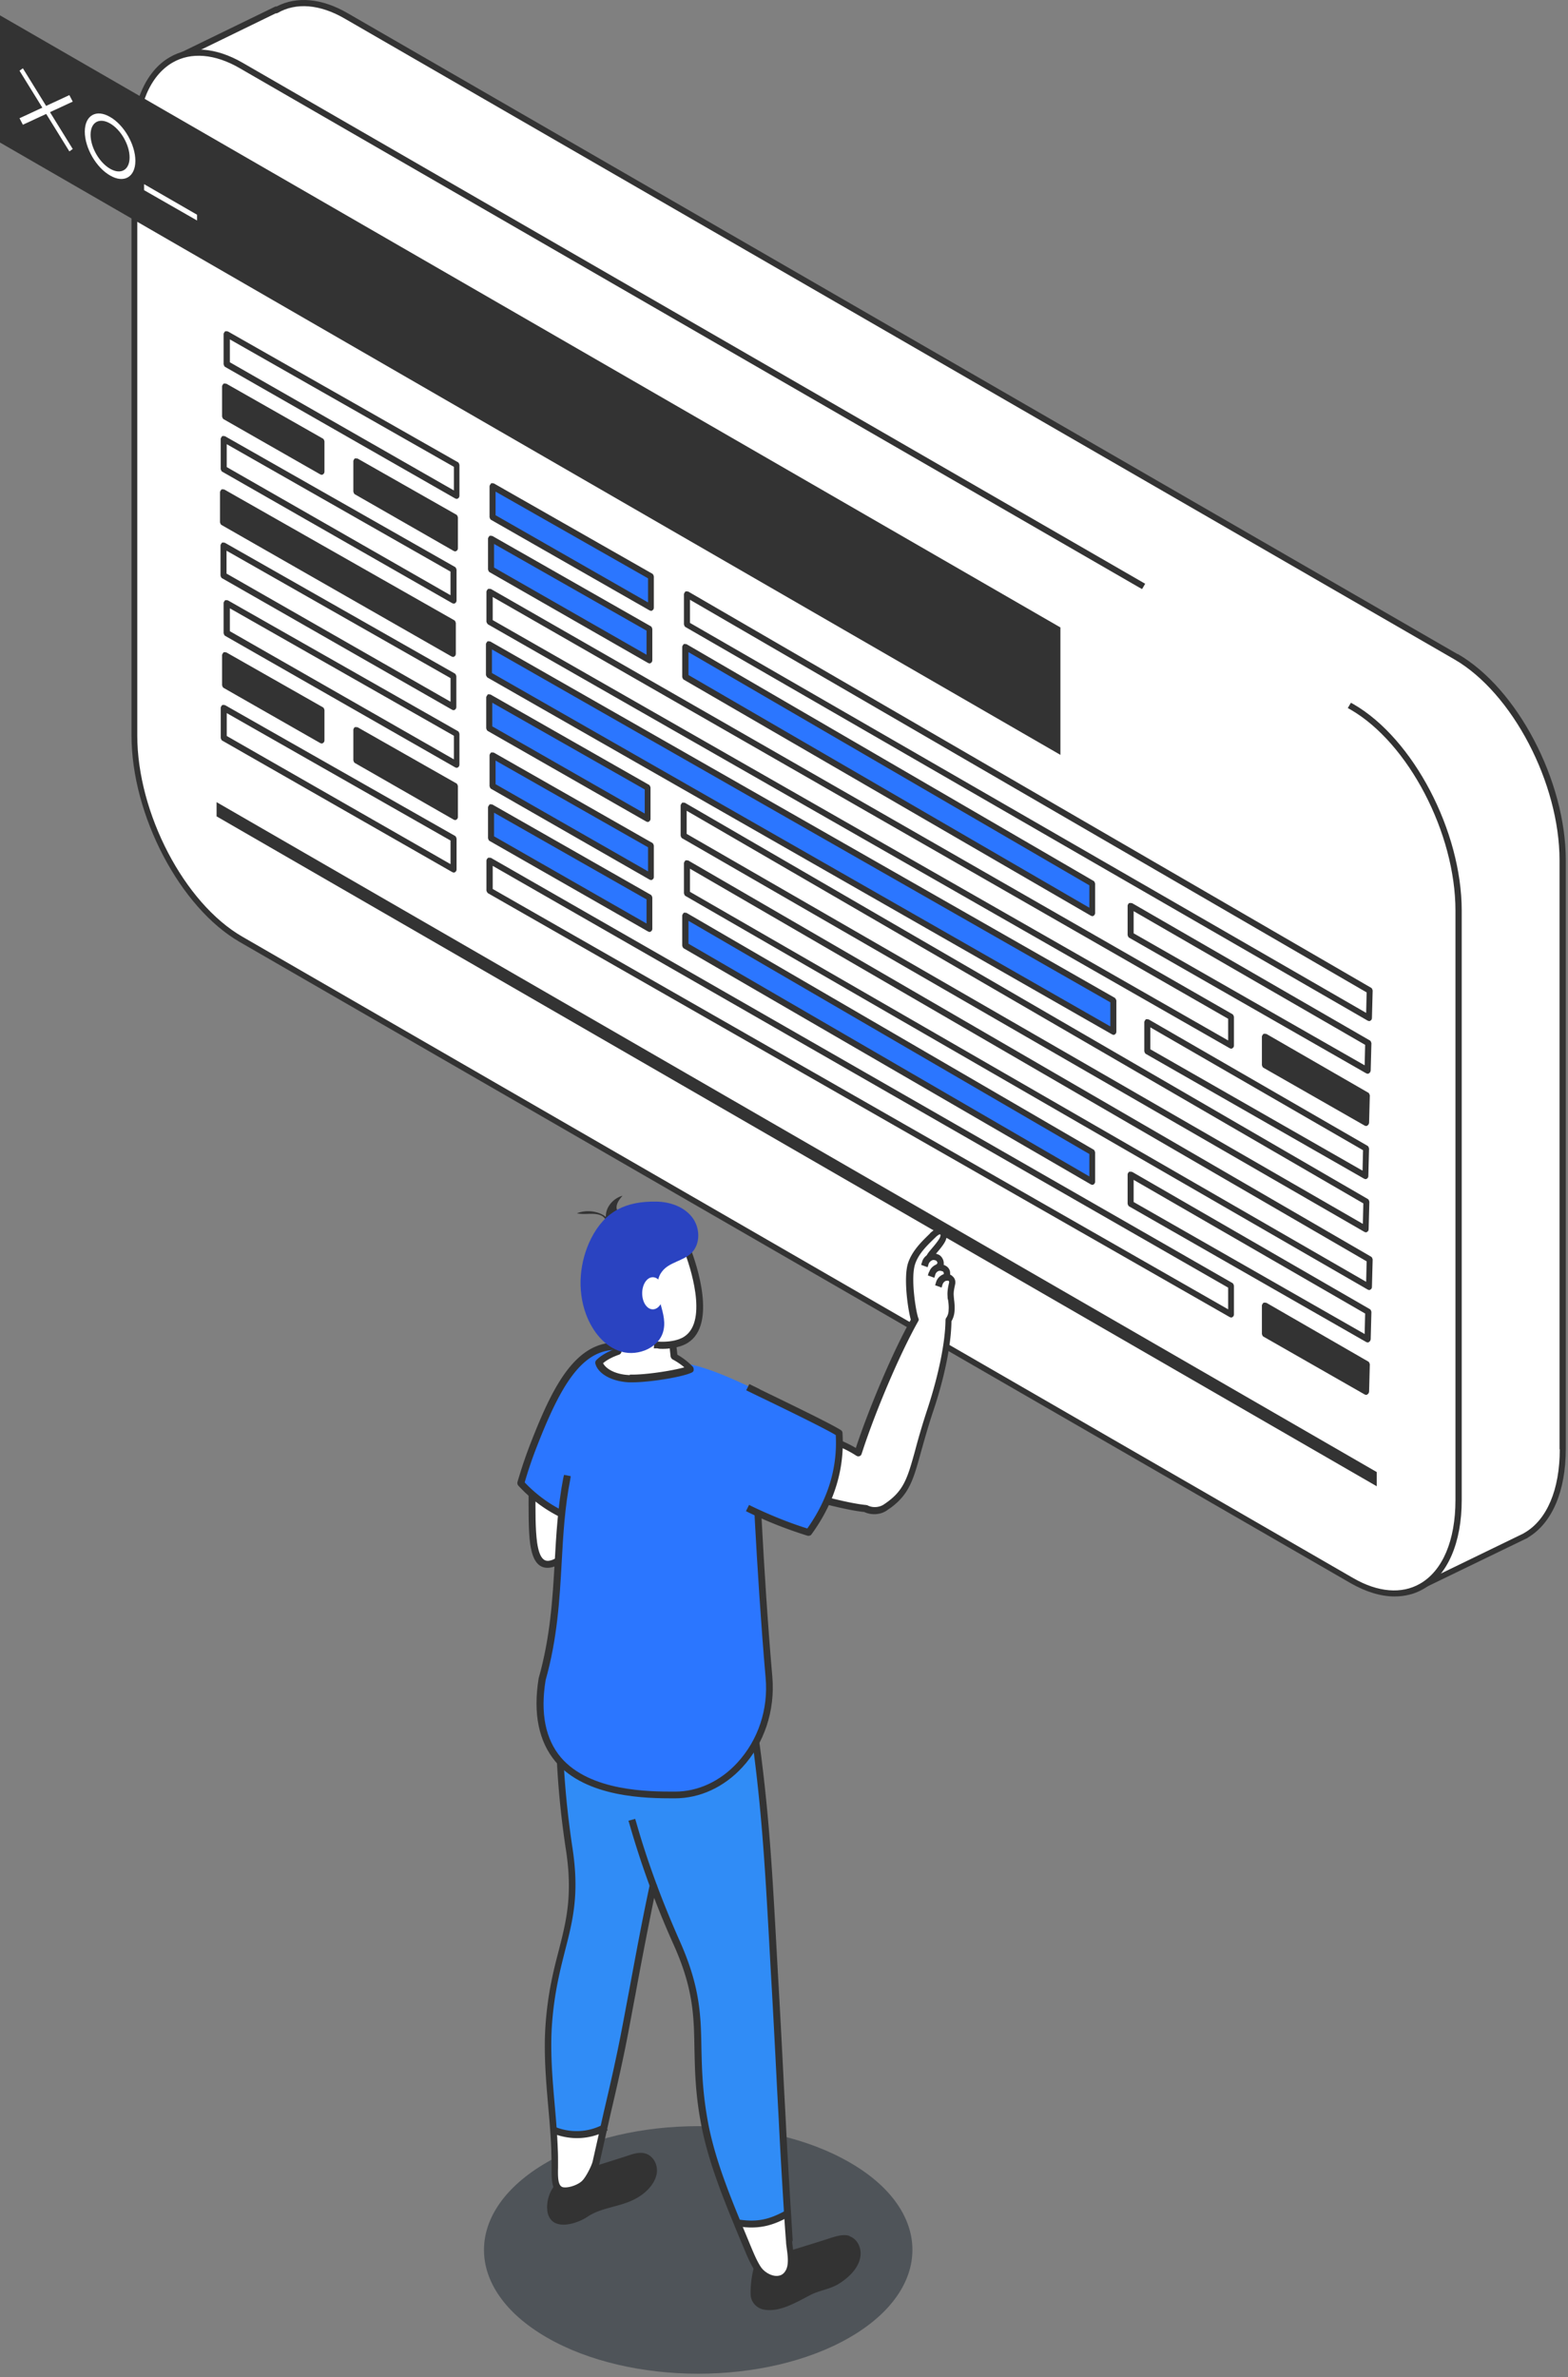 <svg width="217" height="329" fill="none" xmlns="http://www.w3.org/2000/svg"><rect width="100%" height="100%" fill="#808080" stroke="none"/><path d="M201.661 90.984 47.906 2.204c-3.7-2.133-7.101-2.266-9.668-.766v-.1L24.402 8.105l8.735 5.701v81.112c0 10.868 6.6 23.503 14.769 28.204l150.454 86.879-2.933 10.401 15.935-7.701c3.134-1.833 5.101-6.001 5.101-11.935v-81.578c0-10.868-6.601-23.503-14.769-28.204h-.033Z" fill="#fff"/><path d="M201.725 90.533 48.103 1.82c-3.567-2.067-7.034-2.367-9.8-.933-.067 0-.167 0-.234.033L24.233 7.654s-.233.2-.233.367c0 .167.067.3.2.367l8.535 5.567V94.8c0 10.968 6.7 23.77 14.968 28.538l150.055 86.645-2.867 10.068s0 .334.133.434c.067.066.167.1.267.1.067 0 .133 0 .2-.034l15.903-7.701s.099-.066.133-.1c3.3-2 5.167-6.434 5.167-12.201v-81.512c0-10.968-6.701-23.77-14.969-28.538v.034Zm14.136 110.049c0 5.567-1.767 9.768-4.901 11.568-.033 0-.067.034-.1.067l-14.902 7.234 2.7-9.501c.067-.2 0-.4-.2-.467L48.103 122.671c-8-4.634-14.535-17.103-14.535-27.804V13.789s-.067-.267-.2-.367l-8.101-5.3 12.868-6.268s.2 0 .3-.067C40.97.32 44.27.587 47.67 2.554l153.622 88.712c8.001 4.634 14.536 17.103 14.536 27.804v81.512h.033Z" fill="#333"/><path d="M187.126 97.828 33.37 9.048c-8.167-4.7-14.768.3-14.768 11.169v81.578c0 10.868 6.6 23.503 14.768 28.204l153.756 88.746c8.134 4.701 14.768-.3 14.768-11.168v-81.579c0-10.868-6.601-23.503-14.768-28.204v.034Z" fill="#fff"/><path d="m187.323 97.461-.366-.2-.434.734.367.2c8.034 4.634 14.535 17.102 14.535 27.837v81.578c0 5.568-1.767 9.769-4.9 11.569-2.534 1.467-5.835 1.2-9.235-.767L33.535 129.633c-8.035-4.634-14.536-17.103-14.536-27.838V20.217c0-5.567 1.767-9.768 4.901-11.568 2.534-1.467 5.834-1.2 9.235.766l124.551 71.91.367.2.433-.733L33.568 8.682c-3.7-2.134-7.267-2.4-10.068-.767-3.367 1.934-5.3 6.435-5.3 12.302v81.578c0 11.002 6.7 23.804 14.968 28.571l153.755 88.746c2.101 1.2 4.168 1.834 6.068 1.834 1.433 0 2.8-.334 4-1.034 3.368-1.933 5.301-6.434 5.301-12.302v-81.578c0-11.001-6.701-23.803-14.969-28.57Z" fill="#333"/><path d="m29.973 112.983 160.556 92.713v-1.967L29.973 111.016v1.967ZM0 19.727l146.754 84.746V86.837L0 2.125v17.602Z" fill="#333"/><path d="m2.7 16.364.466.9 6.901-3.2-.467-.9-6.9 3.2Z" fill="#fff"/><path d="m2.7 9.787 6.9 11.168.467-.334L3.166 9.453l-.467.334Zm12.535 6.399c-1.934-1.133-3.5-.2-3.5 2.034s1.566 4.968 3.5 6.068c1.933 1.133 3.5.2 3.5-2.034s-1.567-4.967-3.5-6.068Zm0 7.168c-1.5-.867-2.7-2.967-2.7-4.7 0-1.734 1.2-2.434 2.7-1.567 1.5.866 2.7 2.967 2.7 4.7 0 1.734-1.2 2.434-2.7 1.567Zm4.703 2.964 7.334 4.2v-.8l-7.334-4.234v.834Zm169.53 114.558L95.055 86.435v-4.2l94.513 54.841-.1 3.8Z" fill="#fff"/><path d="m90.118 84.107-21.97-12.535v-4.267l21.97 12.468v4.334Z" fill="#2B76FF"/><path d="M63.213 68.638 31.375 50.402v-4.168L63.213 64.37v4.268Zm126.057 79.527-32.805-18.77v-4.067l32.905 19.003-.1 3.834Z" fill="#fff"/><path d="M151.164 126.354 94.856 93.683v-4.167l56.308 32.771v4.067ZM89.89 91.35 67.953 78.813v-4.267L89.89 87.049v4.3Z" fill="#2B76FF"/><path d="m63.014 75.879-13.702-7.835v-4.2l13.702 7.768v4.267Zm-18.47-10.575-13.368-7.635v-4.2l13.368 7.634v4.2Zm144.517 90.076-14.002-8.001v-3.934l14.102 8.135-.1 3.8Z" fill="#333"/><path d="M170.365 144.676 67.75 86.034v-4.167l102.615 58.842v3.967ZM62.783 83.104 30.945 64.902v-4.168l31.838 18.103v4.267Z" fill="#fff"/><path d="M154.098 142.815 67.652 93.408V89.14l86.446 49.34v4.334Z" fill="#2B76FF"/><path d="M62.713 90.48 30.875 72.276v-4.168l31.838 18.103v4.267Z" fill="#333"/><path d="m188.964 162.748-30.171-17.269v-4.034l30.271 17.503-.1 3.8Zm.035 7.347L94.586 115.62v-4.167l94.514 54.841-.101 3.801Z" fill="#fff"/><path d="m89.642 113.336-21.97-12.569V96.5l21.97 12.502v4.334Z" fill="#2B76FF"/><path d="M62.744 97.83 30.906 79.629v-4.167l31.838 18.103v4.267Zm126.724 80.296-94.413-54.474v-4.168l94.513 54.808-.1 3.834Z" fill="#fff"/><path d="m90.122 121.31-21.97-12.535v-4.267l21.97 12.468v4.334Z" fill="#2B76FF"/><path d="M63.213 105.841 31.375 87.605v-4.168l31.838 18.136v4.268Zm126.057 79.525-32.805-18.77v-4.034l32.905 18.97-.1 3.834Z" fill="#fff"/><path d="m151.164 163.557-56.308-32.671v-4.167l56.308 32.771v4.067ZM89.882 128.56l-21.937-12.535v-4.267l21.937 12.502v4.3Z" fill="#2B76FF"/><path d="m63.014 113.098-13.702-7.835v-4.201l13.702 7.768v4.268Zm-18.47-10.578-13.368-7.634v-4.167l13.368 7.6v4.201Zm144.517 90.056-14.002-8.001v-3.934l14.102 8.134-.1 3.801Z" fill="#333"/><path d="M170.365 181.871 67.75 123.23v-4.168l102.615 58.842v3.967ZM62.783 120.3l-31.838-18.203V97.93l31.838 18.102v4.268Z" fill="#fff"/><path d="M94.852 81.873s-.2.234-.2.367v4.167s.067.3.2.367l94.414 54.475s.133.066.2.066.133 0 .2-.066c.133-.067.2-.2.2-.367l.1-3.801s-.067-.3-.2-.366L95.252 81.873s-.3-.066-.433 0h.033Zm.634 1.134 93.647 54.341-.067 2.834-93.58-53.975v-3.2ZM67.95 66.938s-.2.2-.2.367v4.267s.067.3.2.367l21.936 12.535s.134.066.2.066c.067 0 .134 0 .2-.066.134-.067.2-.234.2-.367v-4.334s-.066-.3-.2-.367L68.35 66.905s-.3-.067-.433 0l.033.033Zm.633 1.1L89.686 80.04v3.334L68.583 71.305v-3.3.033ZM31.145 45.873s-.2.2-.2.367v4.167s.067.3.2.367l31.838 18.203s.134.066.2.066c.067 0 .133 0 .2-.066.134-.067.2-.234.2-.367v-4.267s-.066-.3-.2-.367L31.545 45.873s-.3-.066-.433 0h.033Zm.667 1.1L62.816 64.61v3.267L31.812 50.141v-3.2.032Zm124.443 77.996s-.2.233-.2.366v4.068s.066.3.2.366l32.804 18.77s.134.066.201.066c.066 0 .133 0 .2-.066.133-.067.2-.2.233-.367l.1-3.8s-.067-.301-.2-.367l-32.905-19.003s-.3-.067-.433 0v-.033Zm.633 1.133 32.038 18.503-.067 2.834-31.971-18.27v-3.067ZM94.614 89.155s-.2.233-.2.366v4.168s.067.3.2.366l56.342 32.672s.133.066.2.066c.066 0 .133 0 .2-.066.133-.067.2-.234.2-.367v-4.067s-.067-.3-.2-.367L95.014 89.155s-.3-.067-.433 0h.033Zm.667 1.1 55.475 32.271v3.101L95.281 93.422v-3.2.033ZM67.74 74.178s-.2.2-.2.367v4.267s.066.3.2.367l21.936 12.568s.133.067.2.067c.066 0 .133 0 .2-.067.133-.066.2-.233.2-.367v-4.333s-.067-.3-.2-.367L68.139 74.178s-.3-.067-.433 0h.033Zm.633 1.1L89.476 87.28v3.334L68.373 78.545v-3.3.033Zm-19.271-11.84s-.2.233-.2.366v4.234s.067.3.2.367l13.669 7.834s.133.067.2.067.133 0 .2-.067c.133-.066.2-.2.2-.366v-4.268s-.067-.3-.2-.366L49.502 63.47s-.3-.067-.433 0l.033-.033Zm.634 1.133 12.835 7.301v3.267l-12.835-7.334V64.57ZM30.934 53.108s-.2.2-.2.367v4.167s.067.3.2.366l13.369 7.635s.133.067.2.067.133 0 .2-.067c.133-.067.2-.234.2-.367v-4.2s-.067-.3-.2-.367l-13.369-7.601s-.3-.067-.433 0h.033Zm.634 1.1 12.502 7.134v3.234l-12.502-7.168v-3.2ZM174.837 143.1s-.2.233-.2.367v3.934s.066.3.2.366l14.002 8.001s.133.067.2.067c.066 0 .133 0 .2-.067.133-.066.2-.2.233-.366l.1-3.801s-.066-.3-.2-.367L175.27 143.1s-.3-.067-.433 0Zm.667 1.1 13.235 7.635-.067 2.833-13.168-7.534v-2.967.033ZM67.52 81.522s-.2.233-.2.366v4.168s.1.3.234.367l102.614 58.641s.134.067.2.067c.067 0 .134 0 .2-.067.134-.066.201-.2.201-.366v-3.968s-.067-.3-.201-.366L67.954 81.522s-.3-.067-.434 0Zm.667 1.1 101.781 58.375v3L68.188 85.822v-3.2ZM30.743 60.373s-.2.234-.2.367v4.167s.067.3.2.367l31.838 18.203s.133.066.2.066c.066 0 .133 0 .2-.066.133-.067.2-.234.2-.367v-4.267s-.067-.3-.2-.367L31.143 60.373s-.3-.066-.433 0h.033Zm.633 1.1L62.347 79.11v3.267l-30.97-17.735v-3.2.032ZM67.45 88.78s-.2.233-.2.366v4.268s.1.3.233.366l86.413 49.374s.133.067.2.067c.066 0 .133 0 .2-.067.133-.067.2-.233.2-.367v-4.334s-.1-.3-.234-.366L67.85 88.78s-.3-.067-.433 0h.033Zm.633 1.1 85.579 48.84v3.334L68.083 93.147v-3.3.033ZM30.645 67.748s-.2.234-.2.367v4.167s.067.3.2.367l31.838 18.203s.134.066.2.066c.067 0 .134 0 .2-.066.134-.067.2-.234.2-.367v-4.267s-.066-.3-.2-.367L31.045 67.748s-.3-.066-.433 0h.033Zm.667 1.1 31.004 17.636v3.267L31.312 72.016v-3.2.032Zm127.251 72.236s-.2.234-.2.367v4.034s.067.3.2.367l30.205 17.269s.133.066.2.066c.066 0 .133 0 .2-.066.133-.067.2-.2.2-.367l.1-3.8s-.067-.301-.2-.367l-30.305-17.503s-.3-.066-.433 0h.033Zm.634 1.1 29.437 17.003-.066 2.834-29.371-16.803v-3.067.033Zm-64.802-31.076s-.2.233-.2.366v4.168s.067.3.2.366l94.414 54.475s.133.067.2.067.133 0 .2-.067c.133-.067.2-.2.2-.367l.1-3.8s-.067-.3-.2-.367l-94.514-54.841s-.3-.067-.433 0h.033Zm.634 1.1 93.647 54.341-.067 2.834-93.58-53.975v-3.2ZM67.49 96.157s-.2.2-.2.366v4.268s.066.3.2.366l21.936 12.536s.133.066.2.066c.066 0 .133 0 .2-.066.133-.067.2-.234.2-.367v-4.334s-.067-.3-.2-.367L67.889 96.123s-.3-.066-.433 0l.033.034Zm.633 1.1 21.103 12.002v3.333l-21.103-12.068v-3.3.033ZM30.716 75.116s-.2.233-.2.366v4.168s.066.3.2.366L62.553 98.22s.134.067.2.067c.067 0 .134 0 .2-.067.134-.067.2-.233.2-.367v-4.267s-.066-.3-.2-.367L31.116 75.116s-.3-.067-.434 0h.034Zm.633 1.1 31.004 17.636v3.267L31.35 79.383v-3.2.033Zm63.503 42.876s-.2.234-.2.367v4.167s.067.3.2.367l94.414 54.474s.133.067.2.067.133 0 .2-.067c.133-.066.2-.2.2-.366l.1-3.801s-.067-.3-.2-.367l-94.514-54.841s-.3-.067-.433 0h.033Zm.634 1.134 93.647 54.341-.067 2.833-93.58-53.974v-3.2ZM67.95 104.162s-.2.2-.2.367v4.267s.067.3.2.367l21.936 12.569s.134.066.2.066c.067 0 .134 0 .2-.066.134-.067.2-.2.2-.367v-4.334s-.066-.3-.2-.367L68.35 104.162s-.3-.066-.433 0h.033Zm.633 1.101 21.103 12.001v3.334L68.583 108.53v-3.267ZM31.145 83.092s-.2.2-.2.367v4.167s.067.3.2.367l31.838 18.202s.134.067.2.067c.067 0 .133 0 .2-.067.134-.066.2-.233.2-.366v-4.268s-.066-.3-.2-.366L31.545 83.092s-.3-.067-.433 0h.033Zm.667 1.1 31.004 17.636v3.267L31.812 87.359v-3.2.033Zm124.443 77.964s-.2.234-.2.367v4.067s.066.3.2.367l32.804 18.769s.134.067.201.067c.066 0 .133 0 .2-.067.133-.066.2-.2.233-.366l.1-3.801s-.067-.3-.2-.367l-32.905-19.002s-.3-.067-.433 0v-.034Zm.633 1.134 32.038 18.502-.067 2.834-31.971-18.269v-3.067Zm-62.274-36.948s-.2.234-.2.367v4.167s.067.3.2.367l56.342 32.671s.133.067.2.067c.066 0 .133 0 .2-.067.133-.067.2-.233.2-.367v-4.067s-.067-.3-.2-.367l-56.342-32.771s-.3-.067-.433 0h.033Zm.667 1.1 55.475 32.272v3.1l-55.475-32.205v-3.2.033ZM67.74 111.375s-.2.2-.2.367v4.267s.066.301.2.367l21.936 12.535s.133.067.2.067c.066 0 .133 0 .2-.067.133-.066.2-.233.2-.366v-4.334s-.067-.3-.2-.367l-21.937-12.502s-.3-.067-.433 0l.033.033Zm.633 1.101 21.103 12.001v3.334l-21.103-12.068v-3.301.034Zm-19.271-11.851s-.2.2-.2.367v4.234s.067.3.2.366l13.669 7.835s.133.067.2.067.133 0 .2-.067c.133-.067.2-.2.2-.367v-4.267s-.067-.3-.2-.367l-13.669-7.768s-.3-.066-.433 0l.033-.033Zm.634 1.133 12.835 7.302v3.267l-12.835-7.335v-3.234ZM30.934 90.295s-.2.234-.2.367v4.167s.067.3.2.367l13.369 7.634s.133.067.2.067.133 0 .2-.067c.133-.066.2-.233.2-.366v-4.2s-.067-.301-.2-.368l-13.369-7.6s-.3-.067-.433 0h.033Zm.634 1.134 12.502 7.134v3.234l-12.502-7.168v-3.2Zm143.269 88.882s-.2.233-.2.367v3.934s.066.3.2.366l14.002 8.001s.133.067.2.067c.066 0 .133 0 .2-.067.133-.066.2-.2.233-.366l.1-3.801s-.066-.3-.2-.367l-14.102-8.134s-.3-.067-.433 0Zm.667 1.1 13.235 7.634-.067 2.834-13.168-7.534v-2.967.033ZM67.52 118.733s-.2.2-.2.366v4.168s.1.3.234.366l102.614 58.642s.134.067.2.067c.067 0 .134 0 .2-.067.134-.067.201-.2.201-.367v-3.967s-.067-.3-.201-.366L67.954 118.733s-.3-.067-.434 0Zm.667 1.1 101.781 58.375v3l-101.78-58.175v-3.2Zm-37.44-22.241s-.2.2-.2.367v4.167s.066.3.2.367l31.838 18.202s.133.067.2.067c.066 0 .133 0 .2-.067.133-.066.2-.233.2-.366v-4.268s-.067-.3-.2-.366L31.147 97.592s-.3-.067-.433 0h.033Zm.633 1.1 30.971 17.636v3.267l-30.97-17.736v-3.2.033Z" fill="#333"/><path d="M77.88 194.281c-2.292 0-4.154 5.086-4.226 11.389-.072 6.304-.144 10.781 2.149 10.816 2.292 0 6.052-4.441 6.124-10.744.072-6.303-1.755-11.425-4.047-11.461Z" fill="#fff"/><path d="M77.882 193.812c-1.326 0-2.543 1.29-3.403 3.618-.823 2.185-1.29 5.121-1.325 8.237v.43c0 3.044-.036 5.659.215 7.557.215 1.433.68 3.331 2.4 3.331 1.36 0 2.972-1.218 4.297-3.224 1.469-2.22 2.293-5.085 2.293-7.986 0-3.116-.394-6.017-1.182-8.238-.824-2.364-2.006-3.689-3.331-3.689l.036-.036Zm1.396 19.412c-1.253 1.934-2.65 2.794-3.474 2.794-.465 0-1.146-.287-1.468-2.507-.25-1.791-.25-4.406-.215-7.414v-.43c0-3.008.466-5.802 1.254-7.915.716-1.898 1.611-3.008 2.47-3.008.86 0 1.792 1.146 2.436 3.044.752 2.113 1.146 4.942 1.11 7.915 0 2.722-.787 5.408-2.148 7.485l.035.036Z" fill="#333"/><path d="M87.263 186.549c-6.483-1.612-9.885 4.441-13.359 13.359-.716 1.862-1.325 3.653-1.79 5.336 3.294 3.582 7.95 6.017 13.036 6.053a35.902 35.902 0 0 0 2.9-5.873c3.475-8.883 7.486-16.798-.787-18.875Z" fill="#2B76FF"/><path d="M87.37 186.073c-7.235-1.791-10.709 5.408-13.932 13.645a64.25 64.25 0 0 0-1.827 5.408.57.57 0 0 0 .108.466c3.581 3.904 8.452 6.16 13.394 6.232 0 0 .323-.072.394-.215 1.146-1.827 2.113-3.832 2.937-5.945.287-.753.609-1.505.895-2.221 2.293-5.802 4.298-10.78 2.579-14.111-.788-1.54-2.292-2.579-4.584-3.152l.036-.107Zm1.11 16.94c-.287.752-.609 1.504-.895 2.257a36.723 36.723 0 0 1-2.722 5.587c-4.513-.144-8.918-2.185-12.249-5.695a56.174 56.174 0 0 1 1.719-5.05c3.653-9.383 6.912-14.505 12.786-13.036 2.006.501 3.33 1.361 3.975 2.65 1.505 2.937-.501 7.987-2.614 13.323v-.036Z" fill="#333"/><path d="M117.596 299.281c-11.568-6.698-30.371-6.698-41.94 0-11.568 6.697-11.568 17.513 0 24.211 11.569 6.697 30.372 6.697 41.94 0 11.568-6.698 11.568-17.55 0-24.211Z" fill="#1e2932" style="mix-blend-mode:multiply" opacity=".5"/><path d="M117.599 309.456c-.823-.287-1.755 0-2.578.25-3.367 1.11-7.02 2.149-10.422 3.259a13.133 13.133 0 0 0-.717 4.549c0 1.003.752 1.898 1.755 2.113 2.256.466 4.62-1.039 6.662-2.077 1.182-.573 2.471-.717 3.653-1.397 1.504-.895 3.152-2.436 3.152-4.298 0-1.003-.573-2.041-1.54-2.364l.035-.035Zm-28.188-11.384c-.824-.287-1.755 0-2.579.286-2.543.824-5.229 1.648-7.843 2.507-1.755.573-2.973 2.149-3.224 3.94-.035.287-.071.609-.035.895 0 .752.358 1.54 1.002 1.899 1.29.716 3.403-.036 4.549-.788 1.218-.824 2.543-1.111 3.94-1.505 1.217-.322 2.4-.716 3.438-1.432 1.038-.716 1.97-1.755 2.22-3.009.215-1.11-.358-2.399-1.468-2.793Z" fill="#333"/><path d="M89.304 215.026c-2.865-.752-5.945 0-8.596 1.683-3.796 10.029-4.118 24.892-1.934 39.361.251 1.719.394 3.223.394 4.62.036 1.827-.107 3.438-.394 4.942-.752 4.298-2.328 7.915-2.829 14.505-.358 4.835.25 9.635.609 14.434 2.041 1.217 4.906 1.074 7.055-.143.108-.43.18-.86.287-1.254.895-3.94 1.826-7.843 2.579-11.819 1.002-5.3 1.933-10.601 3.008-15.902.143-.716.286-1.432.465-2.184 0 0 .072-.323.108-.43 2.471-11.533 4.548-20.415 5.981-32.198.394-3.259.752-6.661-.322-9.598-1.075-3.044-3.582-5.229-6.447-5.981l.036-.036Z" fill="#308CF6"/><path d="M76.59 294.518a94.17 94.17 0 0 1 .179 3.08c0 .609.036 1.254.036 1.863 0 1.611-.215 3.653 1.182 3.832.967.143 2.4-.43 3.008-1.075.573-.573 1.36-2.184 1.54-2.936.358-1.648.752-3.295 1.11-4.907-2.149 1.218-5.014 1.325-7.055.143Zm32.376 11.752c-2.257 1.397-4.549 1.469-7.056 1.075.537 1.361 1.11 2.686 1.647 4.011.394.895.753 1.826 1.29 2.65.86 1.361 3.188 2.364 4.262.573.716-1.182.215-3.008.107-4.333-.107-1.326-.179-2.686-.25-4.012v.036Z" fill="#fff"/><path d="M108.285 294.303c-.394-7.163-.716-14.326-1.146-21.489-.143-2.364-.25-4.656-.394-6.84-.107-1.576-.179-3.116-.286-4.656-.466-7.557-1.039-14.684-2.292-23.029-.502-3.439-1.111-6.984-3.009-9.706-1.934-2.758-5.121-4.298-8.237-4.262l-5.265 28.15a113.845 113.845 0 0 0 2.579 7.951c.609 1.648 1.218 3.295 1.898 4.943a84.771 84.771 0 0 0 1.612 3.76c4.62 10.243 1.719 14.255 3.903 25.321.86 4.334 2.543 8.703 4.262 12.929 2.543.359 4.835.323 7.056-1.074 0-.394-.072-.824-.072-1.218-.214-3.581-.43-7.163-.609-10.744v-.036Z" fill="#308CF6"/><path d="M89.441 214.543c-2.865-.717-6.052-.108-8.99 1.719a.639.639 0 0 0-.178.25c-3.618 9.563-4.334 23.996-1.934 39.612.93 6.196.036 9.705-1.003 13.788-.716 2.722-1.504 5.838-1.827 10.172-.286 3.832.036 7.7.358 11.425.18 2.005.359 4.082.43 6.124 0 .609.036 1.218.036 1.862v.609c0 1.54-.036 3.474 1.576 3.689h.358c1.11 0 2.436-.609 3.044-1.253.645-.645 1.504-2.364 1.648-3.152.465-2.042.93-4.119 1.397-6.196l.143-.645c.86-3.653 1.719-7.413 2.435-11.174.323-1.683.645-3.474 1.003-5.336a684.842 684.842 0 0 1 2.865-14.72l.108-.466-.931-.215-.108.466c-.967 4.477-1.934 9.706-2.865 14.72-.358 1.862-.68 3.653-1.003 5.3-.716 3.725-1.576 7.486-2.435 11.139l-.144.644c-.465 2.078-.93 4.119-1.396 6.196-.144.645-.932 2.185-1.433 2.686-.501.538-1.79 1.039-2.614.932-.752-.108-.788-1.218-.753-2.758v-.609c0-.645 0-1.253-.035-1.898-.072-2.077-.251-4.155-.43-6.196-.323-3.689-.645-7.521-.358-11.282.322-4.226 1.11-7.306 1.79-9.992 1.075-4.19 2.006-7.808 1.039-14.183-2.328-15.364-1.683-29.583 1.827-38.966 2.686-1.648 5.551-2.185 8.094-1.54 2.793.716 5.121 2.901 6.088 5.658l.144.466.895-.322-.143-.466c-1.075-3.08-3.69-5.48-6.77-6.268l.072.18Z" fill="#333"/><path d="M109.715 310.254c-.107-1.755-.215-3.474-.322-5.229-.215-3.581-.43-7.163-.609-10.744-.108-2.292-.251-4.584-.358-6.876-.251-4.871-.502-9.742-.788-14.649l-.251-4.548c-.573-10.279-1.074-19.125-2.722-30.013-.537-3.689-1.182-7.199-3.08-9.921-1.97-2.829-5.265-4.512-8.631-4.477h-.466v.967h.466c3.044-.071 6.052 1.505 7.843 4.048 1.791 2.542 2.4 5.837 2.937 9.526 1.612 10.816 2.113 19.663 2.686 29.906l.251 4.548c.286 4.871.537 9.742.788 14.613.107 2.292.25 4.584.358 6.876.179 3.581.394 7.163.609 10.744.107 1.755.214 3.474.358 5.229 0 .323.071.645.107 1.003.144 1.039.287 2.257-.179 3.009-.286.501-.716.716-1.253.716-.788 0-1.755-.573-2.221-1.325-.501-.788-.859-1.648-1.253-2.579l-.86-2.077c-2.006-4.835-4.047-9.813-5.05-14.792-.86-4.405-.931-7.736-1.003-10.708-.071-4.549-.179-8.488-2.936-14.72-2.472-5.551-4.549-11.139-6.089-16.582l-.143-.466-.931.251.143.465a124.557 124.557 0 0 0 6.124 16.726c2.722 6.053 2.794 9.885 2.865 14.362.072 2.972.108 6.375 1.003 10.851 1.003 5.05 3.08 10.1 5.086 14.971l.859 2.041c.394.967.788 1.863 1.326 2.722.644 1.039 1.898 1.755 3.008 1.755.859 0 1.576-.429 2.041-1.182.645-1.074.466-2.435.287-3.653l-.108-.967.108.179Z" fill="#333"/><path d="M104.453 200.509s-16.94-16.618-22.814-8.488c-5.766 8.023-2.22 24.82-6.626 40.399-2.614 15.974 12.643 16.045 18.373 16.045 7.701 0 13.753-7.736 13.001-16.26-1.325-15.436-1.934-31.66-1.934-31.66v-.036Z" fill="#2B76FF"/><path d="M104.953 200.466V200l-.967.036v.465s.645 16.439 1.97 31.697c.394 4.369-1.039 8.631-3.904 11.747-2.364 2.578-5.444 4.011-8.632 4.011-3.545 0-11.747 0-15.794-4.728-2.149-2.542-2.865-6.16-2.113-10.708 1.612-5.731 1.934-11.103 2.22-16.296.215-3.904.43-7.593 1.182-11.461l.072-.465-.931-.179-.108.465c-.752 3.904-.967 7.808-1.181 11.568-.287 5.122-.61 10.423-2.221 16.117-.788 4.871 0 8.739 2.328 11.533 4.262 5.014 12.643 5.085 16.368 5.085h.143c3.474 0 6.804-1.54 9.347-4.298 3.045-3.295 4.549-7.843 4.155-12.499-1.325-15.221-1.934-31.481-1.934-31.66v.036Z" fill="#333"/><path d="M129.09 171.027c-1.182 1.146-2.435 2.364-2.937 3.94-.716 2.292.251 7.7.538 7.879.286.179.644.287.967.394.537.179 1.074.322 1.647.358.573 0 1.146-.071 1.576-.43.537-.429.788-1.11.824-1.79.036-.681-.072-1.326-.144-2.006-.071-.68.144-1.468.215-1.755a.63.63 0 0 0-.215-.68.623.623 0 0 0-.644-.144c.215-.286.25-.68.071-.967-.179-.286-.68-.465-1.038-.394.071-.215.286-.429.286-.644 0-.215-.215-.609-.43-.717-.394-.214-.895-.179-1.11-.071-.071-.251 1.898-2.077 1.898-2.865 0-.251-.179-.573-.429-.609-.43-.072-.788.25-1.111.537l.036-.036Zm-27.078 29.369c-.537 2.221 3.976 5.229 10.064 6.769 6.124 1.54 10.458 2.65 10.995.466.538-2.221-2.901-6.948-8.989-8.453-6.125-1.54-11.533-.967-12.07 1.254v-.036Z" fill="#fff"/><path d="M118.914 200.473c-2.793 8.381 1.683 9.384 3.51 8.202 4.047-2.651 3.51-5.086 6.267-13.467 2.794-8.38 3.367-15.722 1.29-16.403-2.078-.68-8.309 13.323-11.103 21.704l.036-.036Z" fill="#fff"/><path d="M128.737 170.682c-1.11 1.075-2.507 2.4-3.08 4.155-.644 2.077 0 6.446.394 7.807-2.722 4.871-5.945 12.715-7.592 17.693v.071a16.222 16.222 0 0 0-4.227-1.754c-3.008-.753-5.945-1.039-8.309-.788-2.507.25-4.047 1.11-4.369 2.399-.645 2.543 3.832 5.695 10.422 7.342l.358.108c2.901.716 5.408 1.361 7.271 1.54.967.465 2.22.394 3.08-.179.215-.144.394-.287.573-.394 2.578-1.899 3.151-3.904 4.19-7.701.43-1.504.931-3.366 1.683-5.622 1.576-4.692 2.507-9.241 2.543-12.5.251-.43.394-.895.43-1.432a7.59 7.59 0 0 0-.072-1.576c0-.179-.036-.323-.036-.502-.071-.609.144-1.325.18-1.576.107-.394 0-.859-.359-1.146a.845.845 0 0 0-.322-.215c0-.286 0-.573-.179-.823-.143-.251-.43-.43-.716-.537 0-.108.036-.18 0-.323 0-.358-.287-.895-.681-1.074a1.74 1.74 0 0 0-.394-.144l.072-.071c.788-.931 1.397-1.683 1.397-2.292 0-.466-.323-1.003-.824-1.111-.68-.107-1.218.43-1.504.681l.071-.036Zm1.397.394c0 .322-.788 1.254-1.182 1.719-.609.716-.824 1.003-.716 1.325.036.144.143.215.251.287.107.071.25.071.394 0 .071-.036.429-.072.68.071.072.036.179.251.179.287 0 0-.036.107-.071.143-.072.108-.144.215-.179.394a.469.469 0 0 0 .107.43c.107.107.286.179.43.143.215 0 .501.072.537.179.072.144.072.323 0 .43a.436.436 0 0 0 0 .573c.107.179.322.251.537.179.036 0 .108 0 .179.036.072.036.072.143.072.215-.072.322-.287 1.146-.215 1.898 0 .179 0 .358.072.537.071.502.107.967.071 1.397 0 .43-.143.824-.358 1.11a.66.66 0 0 0-.071.251c-.036 3.152-.968 7.664-2.508 12.356a96.896 96.896 0 0 0-1.683 5.659c-1.11 4.047-1.612 5.73-4.405 7.557-.502.322-1.433.501-2.221.071-.071 0-.107-.035-.179-.035-1.826-.179-4.297-.788-7.198-1.54l-.359-.108c-6.267-1.576-10.135-4.512-9.741-6.196.215-.823 1.54-1.468 3.545-1.647 2.221-.215 5.05.036 7.951.752a14.252 14.252 0 0 1 4.477 1.934c.143.071.287.107.43.036.143-.036.251-.179.286-.323l.215-.644c1.648-5.014 4.907-12.894 7.629-17.729a.391.391 0 0 0 0-.394c-.323-.823-1.075-5.408-.466-7.413.466-1.505 1.719-2.686 2.83-3.761.215-.215.501-.43.644-.43 0 0 .072.108.072.144l-.036.107Z" fill="#333"/><path d="M87.977 192.742c-1.934 6.447 5.3 11.031 15.938 16.189 2.758 1.325 5.479 2.399 8.022 3.151 2.901-3.939 4.549-8.559 4.191-13.752a58.346 58.346 0 0 0-5.588-3.08c-10.637-5.158-20.092-10.709-22.563-2.508Z" fill="#2B76FF"/><path d="m105.168 192.271-1.468-.716-.43.859 1.469.717c2.757 1.325 9.132 4.405 10.923 5.479.251 4.549-1.074 8.882-3.94 12.929-2.507-.788-5.085-1.826-7.628-3.044l-.43-.215-.43.86.43.215a58.366 58.366 0 0 0 8.094 3.187c.144.036.287 0 .43-.071.036 0 .072-.072.107-.108 3.188-4.369 4.621-9.097 4.298-14.075 0-.143-.107-.287-.215-.358-1.504-.967-8.094-4.119-11.246-5.659h.036Z" fill="#333"/><path d="m92.846 183.716-7.163-.286-.143 3.617c-1.003.358-1.97.86-2.614 1.504.286 1.11 1.862 2.149 4.226 2.257 2.185.071 7.163-.681 8.452-1.29-.609-.68-1.433-1.253-2.328-1.755l-.43-4.047Z" fill="#fff"/><path d="m93.742 187.481-.43-3.796c0-.251-.215-.43-.466-.43l-7.163-.286s-.25.036-.358.143c-.107.072-.143.215-.143.322l-.144 3.295c-.787.287-1.79.788-2.507 1.505a.528.528 0 0 0-.143.465c.358 1.433 2.292 2.507 4.692 2.615h.394c2.4 0 6.948-.717 8.273-1.361.143-.072.25-.179.25-.359 0-.143 0-.286-.106-.429a9.328 9.328 0 0 0-2.221-1.719l.072.035Zm-6.59 2.83c-1.97-.072-3.295-.86-3.69-1.648.538-.465 1.29-.859 2.221-1.182.18-.071.323-.25.323-.429l.143-3.152 6.267.251.394 3.617s.108.286.251.358a9.432 9.432 0 0 1 1.647 1.11c-1.79.502-5.622 1.075-7.52 1.003l-.036.072Z" fill="#333"/><path d="M86.543 169.205c-3.832 1.361-5.587 6.303-3.903 10.995 1.683 4.691 7.736 6.948 11.568 5.551 3.832-1.361 2.83-7.521 1.146-12.249-1.683-4.691-4.978-5.694-8.81-4.333v.036Z" fill="#fff"/><path d="M86.366 168.734c-4.083 1.469-5.945 6.662-4.19 11.604.752 2.113 2.435 3.904 4.691 5.086l.43.215.43-.86-.43-.215c-2.041-1.038-3.546-2.65-4.226-4.548-1.576-4.441 0-9.097 3.617-10.386 3.976-1.433 6.733-.072 8.202 4.047.86 2.364 3.26 10.135-.86 11.64-.86.322-1.898.429-3.008.358h-.466l-.071.931h.465c.251.072.502.072.752.072.931 0 1.827-.144 2.65-.43 4.98-1.791 2.364-10.279 1.433-12.858-1.647-4.548-4.978-6.196-9.42-4.62v-.036Z" fill="#333"/><path d="M83.895 168.457c-1.003-.86-2.758-1.074-4.047-.537.644.143 1.325.071 2.005.071.68 0 1.433.108 1.791.573.43.502.645 1.075 1.576.753.573-.215.68-.538.609-.967-.072-.394-.466-.753-.502-1.182-.035-.609.394-1.182.824-1.684-1.468.43-2.4 1.791-2.292 2.973h.036Zm45.662 8.954-.143.466.896.322.143-.466a.916.916 0 0 1 .61-.537l.466-.108-.216-.932-.465.108c-.61.143-1.111.573-1.291 1.147Zm-1.003-1.36-.144.466.896.323.144-.466c.071-.251.322-.466.609-.538l.466-.107-.179-.932-.466.107c-.61.144-1.111.574-1.29 1.147h-.036Zm-.93-1.461-.144.466.896.323.144-.466a.916.916 0 0 1 .609-.538l.466-.107-.215-.932-.466.107c-.609.144-1.111.574-1.29 1.147ZM108.57 306.023c-2.185 1.182-3.796 1.504-6.16 1.182l-.466-.072-.143.931.465.072a10.26 10.26 0 0 0 1.755.143c1.719 0 3.188-.43 4.979-1.397l.429-.215-.465-.823-.43.215.036-.036ZM83.21 294.16a7.84 7.84 0 0 1-6.16.287l-.43-.179-.323.895.43.179a9.032 9.032 0 0 0 3.08.573c1.325 0 2.65-.286 3.868-.895l.43-.215-.43-.86-.43.215h-.036Z" fill="#333"/><path d="M90.875 166.3c-4.226-.072-7.127 1.289-9.061 5.085-1.612 3.224-1.97 7.092-.716 10.494.86 2.328 2.542 4.513 4.906 5.193 2.364.681 5.372-.609 5.838-3.044.287-1.361-.215-2.722-.573-4.083-.358-1.325-.502-2.901.358-3.975.967-1.29 2.901-1.433 4.047-2.543 1.325-1.29 1.218-3.582.072-5.014-1.146-1.433-3.045-2.078-4.907-2.113h.036Z" fill="#2A43C1"/><path d="M90.344 176.766c-.824 0-1.469 1.003-1.469 2.222 0 1.218.645 2.222 1.47 2.222.824 0 1.469-1.004 1.469-2.222 0-1.219-.645-2.222-1.47-2.222Z" fill="#fff"/></svg>
